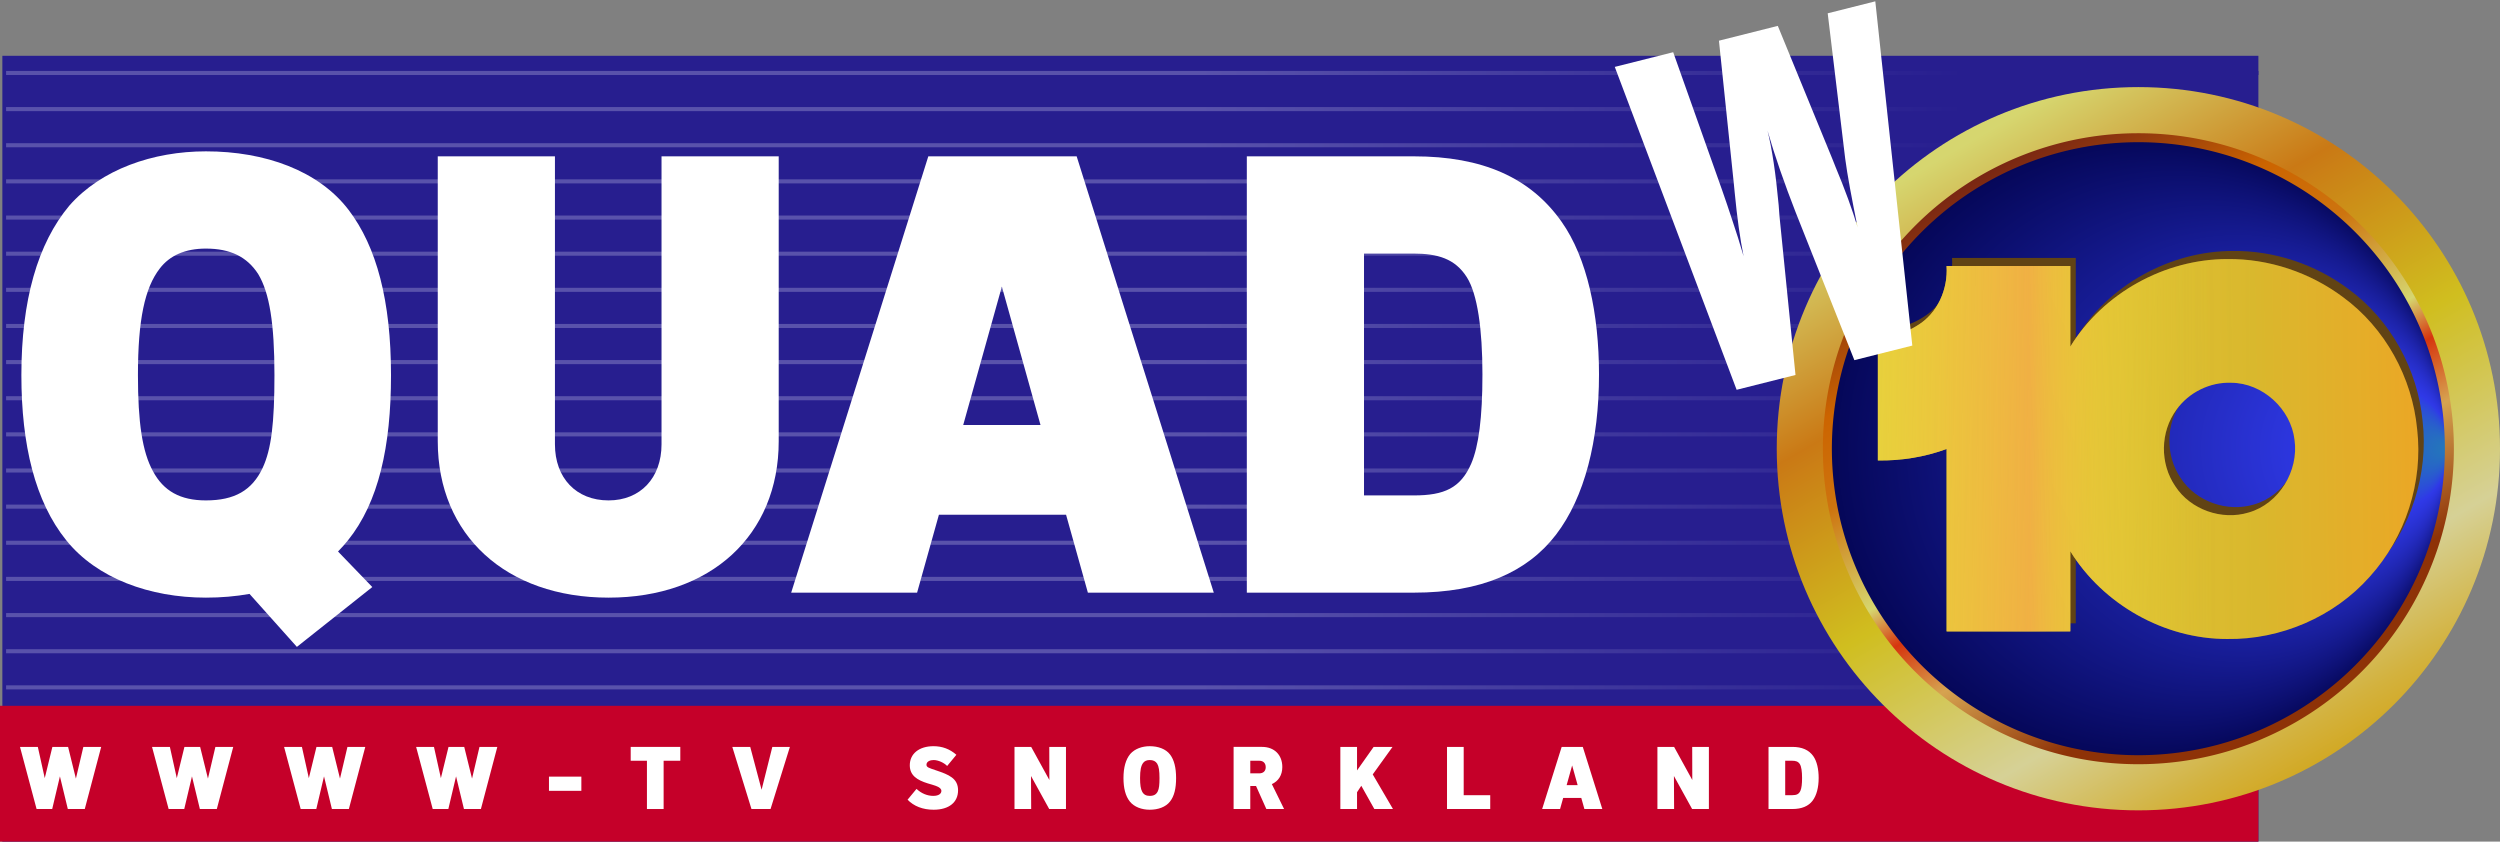 <?xml version="1.0" encoding="UTF-8" standalone="no"?>
<!-- Created with Inkscape (http://www.inkscape.org/) -->

<svg
   xmlns:dc="http://purl.org/dc/elements/1.1/"
   xmlns:cc="http://creativecommons.org/ns#"
   xmlns:rdf="http://www.w3.org/1999/02/22-rdf-syntax-ns#"
   xmlns:svg="http://www.w3.org/2000/svg"
   xmlns="http://www.w3.org/2000/svg"
   xmlns:xlink="http://www.w3.org/1999/xlink"
   xmlns:sodipodi="http://sodipodi.sourceforge.net/DTD/sodipodi-0.dtd"
   xmlns:inkscape="http://www.inkscape.org/namespaces/inkscape"
   width="453.573mm"
   height="152.697mm"
   viewBox="0 0 453.573 152.697"
   version="1.1"
   id="svg8"
   inkscape:version="0.92.5 (2060ec1f9f, 2020-04-08)"
   sodipodi:docname="QuadW10.svg">
  <rect x="0" y="0" width="453.573" height="152.697" fill="#808080" stroke="none"/>
  <defs
     id="defs2">
    <style
       type="text/css"
       id="style3156">
   
    .fil0 {fill:#140F10;fill-rule:nonzero}
   
  </style>
    <style
       id="style3156-1"
       type="text/css">
   
    .fil0 {fill:#140F10;fill-rule:nonzero}
   
  </style>
    <style
       id="style3156-8"
       type="text/css">
   
    .fil0 {fill:#140F10;fill-rule:nonzero}
   
  </style>
    <style
       id="style812">.cls-1{fill:#0751a3;}.cls-2{fill:#be1e2d;}.cls-3{fill:#fff;}</style>
    <style
       type="text/css"
       id="style3156-2">
   
    .fil0 {fill:#140F10;fill-rule:nonzero}
   
  </style>
    <style
       type="text/css"
       id="style3156-7">
   
    .fil0 {fill:#140F10;fill-rule:nonzero}
   
  </style>
    <style
       id="style3156-1-2"
       type="text/css">
   
    .fil0 {fill:#140F10;fill-rule:nonzero}
   
  </style>
    <style
       id="style3156-6"
       type="text/css">
   
    .fil0 {fill:#140F10;fill-rule:nonzero}
   
  </style>
    <style
       id="style1800">.cls-1,.cls-29,.cls-30{isolation:isolate;}.cls-2{fill:#271e8f;}.cls-3{fill:#c50029;}.cls-10,.cls-11,.cls-12,.cls-13,.cls-14,.cls-15,.cls-16,.cls-17,.cls-18,.cls-19,.cls-20,.cls-21,.cls-4,.cls-5,.cls-6,.cls-7,.cls-8,.cls-9{fill:none;stroke-width:1.39px;}.cls-4{stroke:url(#linear-gradient);}.cls-5{stroke:url(#linear-gradient-2);}.cls-6{stroke:url(#linear-gradient-3);}.cls-7{stroke:url(#linear-gradient-4);}.cls-8{stroke:url(#linear-gradient-5);}.cls-9{stroke:url(#linear-gradient-6);}.cls-10{stroke:url(#linear-gradient-7);}.cls-11{stroke:url(#linear-gradient-8);}.cls-12{stroke:url(#linear-gradient-9);}.cls-13{stroke:url(#linear-gradient-10);}.cls-14{stroke:url(#linear-gradient-11);}.cls-15{stroke:url(#linear-gradient-12);}.cls-16{stroke:url(#linear-gradient-13);}.cls-17{stroke:url(#linear-gradient-14);}.cls-18{stroke:url(#linear-gradient-15);}.cls-19{stroke:url(#linear-gradient-16);}.cls-20{stroke:url(#linear-gradient-17);}.cls-21{stroke:url(#linear-gradient-18);}.cls-22{fill:#fff;}.cls-23{mix-blend-mode:multiply;}.cls-24{fill:#5a2f0c;}.cls-25{fill:url(#linear-gradient-19);}.cls-26{fill:url(#radial-gradient);}.cls-27{fill:url(#linear-gradient-20);}.cls-28{fill:#614314;}.cls-29{opacity:0.31;}.cls-30{opacity:0.18;}.cls-31,.cls-32{fill:#785b0c;}.cls-31{stroke:#000;stroke-miterlimit:1;stroke-width:7px;}.cls-33{fill:url(#New_Gradient_Swatch_1);}.cls-34{fill:url(#New_Gradient_Swatch_1-2);}.cls-35{fill:url(#linear-gradient-21);}.cls-36{fill:url(#linear-gradient-22);}</style>
    <linearGradient
       gradientUnits="userSpaceOnUse"
       y2="5.86"
       x2="606.06"
       y1="5.86"
       x1="69.43"
       id="linear-gradient">
      <stop
         id="stop1802"
         stop-color="#5952ab"
         offset="0.53" />
      <stop
         id="stop1804"
         stop-color="#271e8f"
         offset="0.87" />
    </linearGradient>
    <linearGradient
       gradientUnits="userSpaceOnUse"
       y2="19.33"
       x2="57.18"
       y1="245.86"
       x1="187.97"
       id="linear-gradient-19"
       gradientTransform="matrix(0.531,0,0,0.531,322.353,10.126)">
      <stop
         id="stop1824"
         stop-color="#d2a51a"
         offset="0" />
      <stop
         id="stop1826"
         stop-color="#d3b23e"
         offset="0.07" />
      <stop
         id="stop1828"
         stop-color="#d6d196"
         offset="0.21" />
      <stop
         id="stop1830"
         stop-color="#d0be1f"
         offset="0.46" />
      <stop
         id="stop1832"
         stop-color="#ca7915"
         offset="0.71" />
      <stop
         id="stop1834"
         stop-color="#d6d66f"
         offset="0.95" />
    </linearGradient>
    <radialGradient
       gradientUnits="userSpaceOnUse"
       r="107.35"
       fy="134.147"
       fx="229.752"
       cy="134.15"
       cx="123.47"
       id="radial-gradient"
       gradientTransform="matrix(0.531,0,0,0.531,322.353,10.126)">
      <stop
         id="stop1837"
         stop-color="#2478b9"
         offset="0" />
      <stop
         id="stop1839"
         stop-color="#2f39e7"
         offset="0.2" />
      <stop
         id="stop1841"
         stop-color="#06085c"
         offset="0.97" />
      <stop
         id="stop1843"
         stop-color="#040656"
         offset="1" />
    </radialGradient>
    <linearGradient
       gradientUnits="userSpaceOnUse"
       y2="227.45"
       x2="177.34"
       y1="40.84"
       x1="69.6"
       id="linear-gradient-20"
       gradientTransform="matrix(0.531,0,0,0.531,322.353,10.126)">
      <stop
         id="stop1846"
         stop-color="#792613"
         offset="0" />
      <stop
         id="stop1848"
         stop-color="#9d410b"
         offset="0.1" />
      <stop
         id="stop1850"
         stop-color="#cc6400"
         offset="0.21" />
      <stop
         id="stop1852"
         stop-color="#cd740f"
         offset="0.34" />
      <stop
         id="stop1854"
         stop-color="#d6d66f"
         offset="0.51" />
      <stop
         id="stop1856"
         stop-color="#d6350e"
         offset="0.58" />
      <stop
         id="stop1858"
         stop-color="#d6a350"
         offset="0.68" />
      <stop
         id="stop1860"
         stop-color="#8e3207"
         offset="0.86" />
    </linearGradient>
    <linearGradient
       gradientUnits="userSpaceOnUse"
       y2="143.38"
       x2="195.46"
       y1="143.38"
       x1="55.77"
       id="New_Gradient_Swatch_1">
      <stop
         id="stop1863"
         stop-color="#ded643"
         offset="0" />
      <stop
         id="stop1865"
         stop-color="#d5b22c"
         offset="0.62" />
      <stop
         id="stop1867"
         stop-color="#f6921e"
         offset="1" />
    </linearGradient>
    <linearGradient
       gradientUnits="userSpaceOnUse"
       y2="56.78"
       x2="125.61"
       y1="230.58"
       x1="125.61"
       id="linear-gradient-21">
      <stop
         id="stop1871"
         stop-opacity="0.22"
         stop-color="#f6e134"
         offset="0" />
      <stop
         id="stop1873"
         stop-color="#f0b044"
         offset="0.5" />
      <stop
         id="stop1875"
         stop-opacity="0.8"
         stop-color="#f1bb40"
         offset="0.55" />
      <stop
         id="stop1877"
         stop-opacity="0.62"
         stop-color="#f3c53d"
         offset="0.6" />
      <stop
         id="stop1879"
         stop-opacity="0.47"
         stop-color="#f4ce3a"
         offset="0.65" />
      <stop
         id="stop1881"
         stop-opacity="0.35"
         stop-color="#f5d538"
         offset="0.71" />
      <stop
         id="stop1883"
         stop-opacity="0.25"
         stop-color="#f5da36"
         offset="0.77" />
      <stop
         id="stop1885"
         stop-opacity="0.18"
         stop-color="#f6de35"
         offset="0.83" />
      <stop
         id="stop1887"
         stop-opacity="0.14"
         stop-color="#f6e034"
         offset="0.9" />
      <stop
         id="stop1889"
         stop-opacity="0.13"
         stop-color="#f6e134"
         offset="1" />
    </linearGradient>
    <linearGradient
       inkscape:collect="always"
       xlink:href="#linear-gradient"
       id="linearGradient2128"
       gradientUnits="userSpaceOnUse"
       x1="69.43"
       y1="5.86"
       x2="606.06"
       y2="5.86"
       gradientTransform="matrix(0.761,0,0,0.531,-51.765,10.126)" />
    <linearGradient
       inkscape:collect="always"
       xlink:href="#New_Gradient_Swatch_1"
       id="linearGradient1019"
       gradientUnits="userSpaceOnUse"
       x1="1147.903"
       y1="1133.748"
       x2="2071.629"
       y2="1120.097" />
    <linearGradient
       inkscape:collect="always"
       xlink:href="#linear-gradient-21"
       id="linearGradient1023"
       gradientUnits="userSpaceOnUse"
       x1="1147.903"
       y1="1133.748"
       x2="1723.279"
       y2="1130.664" />
  </defs>
  <sodipodi:namedview
     id="base"
     pagecolor="#cccccc"
     bordercolor="#ffffff"
     borderopacity="1"
     inkscape:pageopacity="0"
     inkscape:pageshadow="2"
     inkscape:zoom="0.49497475"
     inkscape:cx="2064.9205"
     inkscape:cy="-144.21227"
     inkscape:document-units="mm"
     inkscape:current-layer="svg8"
     showgrid="false"
     inkscape:window-width="1366"
     inkscape:window-height="703"
     inkscape:window-x="0"
     inkscape:window-y="0"
     inkscape:window-maximized="1"
     inkscape:snap-text-baseline="true"
     inkscape:snap-page="true"
     showguides="false"
     inkscape:pagecheckerboard="0" />
  <style
     type="text/css"
     id="style2788">
	.st0{fill:none;}
	.st1{fill:#FFFFFF;}
</style>
  <style
     type="text/css"
     id="style847">
	.st0{fill:none;}
</style>
  <style
     id="style3151">
		tspan { white-space:pre }
		.shp0 { fill: #000000 } 
	</style>
  <style
     id="style833"
     type="text/css">
	.st0{fill:url(#SVGID_1_);}
	.st1{fill:url(#SVGID_2_);}
	.st2{fill:#FDFDFD;}
	.st3{fill:url(#SVGID_3_);}
	.st4{fill:url(#SVGID_4_);}
	.st5{fill:#E47D25;}
	.st6{fill:#A72223;}
	.st7{fill:#6D3C7F;}
	.st8{fill:#3A51A3;}
	.st9{fill:#319D47;}
	.st10{fill:#F9B91B;}
</style>
  <style
     id="style833-7"
     type="text/css">
	.st0{fill:url(#SVGID_1_);}
	.st1{fill:url(#SVGID_2_);}
	.st2{fill:#FDFDFD;}
	.st3{fill:url(#SVGID_3_);}
	.st4{fill:url(#SVGID_4_);}
	.st5{fill:#E47D25;}
	.st6{fill:#A72223;}
	.st7{fill:#6D3C7F;}
	.st8{fill:#3A51A3;}
	.st9{fill:#319D47;}
	.st10{fill:#F9B91B;}
</style>
  <style
     id="style833-3"
     type="text/css">
	.st0{fill:url(#SVGID_1_);}
	.st1{fill:url(#SVGID_2_);}
	.st2{fill:#FDFDFD;}
	.st3{fill:url(#SVGID_3_);}
	.st4{fill:url(#SVGID_4_);}
	.st5{fill:#E47D25;}
	.st6{fill:#A72223;}
	.st7{fill:#6D3C7F;}
	.st8{fill:#3A51A3;}
	.st9{fill:#319D47;}
	.st10{fill:#F9B91B;}
</style>
  <style
     id="style833-2"
     type="text/css">
	.st0{fill:url(#SVGID_1_);}
	.st1{fill:url(#SVGID_2_);}
	.st2{fill:#FDFDFD;}
	.st3{fill:url(#SVGID_3_);}
	.st4{fill:url(#SVGID_4_);}
	.st5{fill:#E47D25;}
	.st6{fill:#A72223;}
	.st7{fill:#6D3C7F;}
	.st8{fill:#3A51A3;}
	.st9{fill:#319D47;}
	.st10{fill:#F9B91B;}
</style>
  <style
     id="style833-1"
     type="text/css">
	.st0{fill:url(#SVGID_1_);}
	.st1{fill:url(#SVGID_2_);}
	.st2{fill:#FDFDFD;}
	.st3{fill:url(#SVGID_3_);}
	.st4{fill:url(#SVGID_4_);}
	.st5{fill:#E47D25;}
	.st6{fill:#A72223;}
	.st7{fill:#6D3C7F;}
	.st8{fill:#3A51A3;}
	.st9{fill:#319D47;}
	.st10{fill:#F9B91B;}
</style>
  <style
     id="style833-5"
     type="text/css">
	.st0{fill:url(#SVGID_1_);}
	.st1{fill:url(#SVGID_2_);}
	.st2{fill:#FDFDFD;}
	.st3{fill:url(#SVGID_3_);}
	.st4{fill:url(#SVGID_4_);}
	.st5{fill:#E47D25;}
	.st6{fill:#A72223;}
	.st7{fill:#6D3C7F;}
	.st8{fill:#3A51A3;}
	.st9{fill:#319D47;}
	.st10{fill:#F9B91B;}
</style>
  <style
     id="style837" />
  <style
     id="style837-6" />
  <path
     style="isolation:isolate;fill:#271e8f;stroke:none;stroke-width:0.636"
     d="M 0.426,10.126 H 409.737 V 152.691 H 0.426 Z"
     id="rect1897"
     inkscape:connector-curvature="0" />
  <path
     style="isolation:isolate;fill:#c50029;stroke:none;stroke-width:0.636"
     d="m 0,128.056 h 409.737 v 24.64 H 0 Z"
     id="rect1899"
     inkscape:connector-curvature="0" />
  <path
     style="color:#000000;font-style:normal;font-variant:normal;font-weight:normal;font-stretch:normal;font-size:medium;line-height:normal;font-family:sans-serif;font-variant-ligatures:normal;font-variant-position:normal;font-variant-caps:normal;font-variant-numeric:normal;font-variant-alternates:normal;font-feature-settings:normal;text-indent:0;text-align:start;text-decoration:none;text-decoration-line:none;text-decoration-style:solid;text-decoration-color:#000000;letter-spacing:normal;word-spacing:normal;text-transform:none;writing-mode:lr-tb;direction:ltr;text-orientation:mixed;dominant-baseline:auto;baseline-shift:baseline;text-anchor:start;white-space:normal;shape-padding:0;clip-rule:nonzero;display:inline;overflow:visible;visibility:visible;opacity:1;isolation:auto;mix-blend-mode:normal;color-interpolation:sRGB;color-interpolation-filters:linearRGB;solid-color:#000000;solid-opacity:1;vector-effect:none;fill:url(#linearGradient2128);fill-opacity:1;fill-rule:nonzero;stroke:none;stroke-width:0.884px;stroke-linecap:butt;stroke-linejoin:miter;stroke-miterlimit:4;stroke-dasharray:none;stroke-dashoffset:0;stroke-opacity:1;color-rendering:auto;image-rendering:auto;shape-rendering:auto;text-rendering:auto;enable-background:accumulate"
     d="m 1.104,12.87 v 0.739 H 409.737 v -0.739 z m 0,6.558 v 0.738 H 409.737 v -0.738 z m 0,6.557 v 0.738 H 409.737 v -0.738 z m 0,6.557 v 0.738 H 409.737 V 32.543 Z m 0,6.557 v 0.738 H 409.737 v -0.738 z m 0,6.557 v 0.739 H 409.737 v -0.739 z m 0,6.557 v 0.739 H 409.737 v -0.739 z m 0,6.557 v 0.739 H 409.737 V 58.772 Z m 0,6.557 v 0.739 H 409.737 v -0.739 z m 0,6.557 V 72.625 H 409.737 v -0.739 z m 0,6.552 v 0.739 H 409.737 v -0.739 z m 0,6.557 v 0.739 H 409.737 v -0.739 z m 0,6.557 V 92.291 H 409.737 v -0.739 z m 0,6.557 v 0.739 H 409.737 v -0.739 z m 0,6.557 v 0.739 H 409.737 v -0.739 z m 0,6.559 v 0.738 H 409.737 v -0.738 z m 0,6.557 v 0.738 H 409.737 v -0.738 z m 0,6.557 v 0.738 H 409.737 v -0.738 z"
     id="line1901"
     inkscape:connector-curvature="0" />
  <g
     id="g1960"
     class="cls-23"
     style="isolation:isolate;mix-blend-mode:multiply;stroke:none"
     transform="matrix(0.531,0,0,0.531,322.353,10.126)">
    <ellipse
       id="ellipse1958"
       ry="115.75"
       rx="116.54"
       cy="140.33"
       cx="123.47"
       class="cls-24"
       style="fill:#5a2f0c;stroke:none" />
  </g>
  <circle
     id="circle1962"
     r="65.61"
     cy="81.411"
     cx="387.963"
     class="cls-25"
     style="isolation:isolate;fill:url(#linear-gradient-19);stroke:none;stroke-width:0.531" />
  <circle
     id="circle1964"
     r="57.044"
     cy="81.411"
     cx="387.963"
     class="cls-26"
     style="isolation:isolate;fill:url(#radial-gradient);stroke:none;stroke-width:0.531" />
  <path
     id="path1966"
     d="M 387.963,24.171 A 57.241,57.241 0 1 0 445.204,81.411 57.241,57.241 0 0 0 387.963,24.171 Z m 0,112.845 a 55.609,55.609 0 1 1 55.609,-55.604 55.604,55.604 0 0 1 -55.609,55.604 z"
     class="cls-27"
     inkscape:connector-curvature="0"
     style="isolation:isolate;fill:url(#linear-gradient-20);stroke:none;stroke-width:0.531" />
  <g
     transform="matrix(0.143,0,0,0.143,161.652,-227.904)"
     id="layer1"
     inkscape:label="Layer 1"
     style="opacity:0.31;fill:#000000;stroke:none">
    <g
       inkscape:label="Layer 1"
       id="layer1-2"
       transform="translate(9.117,1105.283)"
       style="fill:#000000;stroke:none">
      <path
         d="M 441.402,0 C 343.33,0 268.038,58.929 235.182,123.914 V 8.852 H 87.246 C 87.246,73.538 33.452,98.273 0,98.273 V 246.562 c 30.786,0 60.234,-5.875 87.246,-16.621 V 463.41 H 235.182 V 348.98 c 27.567,55.395 99.548,124.031 205.627,124.031 136.04,0 235.736,-110.284 235.736,-233.996 C 676.545,91.734 558.956,0 441.402,0 Z m 0.789,147.977 c 47.289,0 87.127,39.08 87.127,88.273 0,45.147 -35.279,88.707 -87.047,88.707 -51.482,0 -88.471,-42.23 -88.471,-88.549 0,-43.836 33.76,-88.432 88.391,-88.432 z"
         style="fill:#000000;stroke:none;stroke-width:1.264"
         id="path3043"
         inkscape:connector-curvature="0"
         transform="translate(1247.446,821.598)" />
    </g>
  </g>
  <g
     style="opacity:0.31;fill:#614314;fill-opacity:1;stroke:none"
     inkscape:label="Layer 1"
     id="g999"
     transform="matrix(0.143,0,0,0.143,161.652,-227.904)">
    <g
       style="fill:#614314;fill-opacity:1;stroke:none"
       transform="translate(9.117,1105.283)"
       id="g997"
       inkscape:label="Layer 1">
      <path
         style="fill:#614314;fill-opacity:1;stroke:none;stroke-width:1.264"
         d="m 1686.533,817.105 c -79.578,-0.045 -157.788,43.217 -199.4,111.164 0,-34.108 0,-68.216 0,-102.324 -52.333,0 -104.665,0 -156.998,0 1.981,29.192 -11.333,60.131 -37.049,75.482 -14.832,9.5 -32.514,14.562 -50.145,13.959 0,52.428 0,104.857 0,157.285 29.642,0.455 59.404,-4.354 87.246,-14.594 0,77.145 0,154.289 0,231.434 52.315,0 104.63,0 156.945,0 0,-33.9 0,-67.799 0,-101.699 41.746,67.569 119.344,111.469 198.904,111.348 67.9,1.026 135.821,-28.073 180.951,-79.011 45.331,-50.075 67.905,-119.811 60.198,-186.956 -6.215,-65.77 -40.633,-128.657 -94.113,-167.791 -41.922,-31.322 -94.145,-48.864 -146.539,-48.297 z m 4.748,156.967 c 39.722,0.198 75.732,33.13 80.325,72.458 5.561,39.262 -19.661,81.2 -58.27,92.175 -33.959,10.369 -73.748,-3.588 -93.059,-33.387 -19.751,-28.802 -19.156,-68.866 1.479,-97.053 15.713,-21.994 42.593,-35.259 69.525,-34.193 z"
         id="path995"
         inkscape:connector-curvature="0" />
    </g>
  </g>
  <g
     transform="matrix(0.143,0,0,0.143,162.643,-229.37)"
     id="g1009"
     inkscape:label="Layer 1"
     style="opacity:1;fill:#614314;fill-opacity:1;stroke:none">
    <g
       inkscape:label="Layer 1"
       id="g1007"
       transform="translate(9.117,1105.283)"
       style="fill:#614314;fill-opacity:1;stroke:none">
      <path
         inkscape:connector-curvature="0"
         id="path1005"
         d="m 1686.533,817.105 c -79.578,-0.045 -157.788,43.217 -199.4,111.164 0,-34.108 0,-68.216 0,-102.324 -52.333,0 -104.665,0 -156.998,0 1.981,29.192 -11.333,60.131 -37.049,75.482 -14.832,9.5 -32.514,14.562 -50.145,13.959 0,52.428 0,104.857 0,157.285 29.642,0.455 59.404,-4.354 87.246,-14.594 0,77.145 0,154.289 0,231.434 52.315,0 104.63,0 156.945,0 0,-33.9 0,-67.799 0,-101.699 41.746,67.569 119.344,111.469 198.904,111.348 67.9,1.026 135.821,-28.073 180.951,-79.011 45.331,-50.075 67.905,-119.811 60.198,-186.956 -6.215,-65.77 -40.633,-128.657 -94.113,-167.791 -41.922,-31.322 -94.145,-48.864 -146.539,-48.297 z m 4.748,156.967 c 39.722,0.198 75.732,33.13 80.325,72.458 5.561,39.262 -19.661,81.2 -58.27,92.175 -33.959,10.369 -73.748,-3.588 -93.059,-33.387 -19.751,-28.802 -19.156,-68.866 1.479,-97.053 15.713,-21.994 42.593,-35.259 69.525,-34.193 z"
         style="fill:#614314;fill-opacity:1;stroke:none;stroke-width:1.264" />
    </g>
  </g>
  <g
     style="opacity:1;fill:#614314;fill-opacity:1;stroke:none"
     inkscape:label="Layer 1"
     id="g1015"
     transform="matrix(0.143,0,0,0.143,161.652,-227.904)">
    <g
       style="fill:#614314;fill-opacity:1;stroke:none"
       transform="translate(9.117,1105.283)"
       id="g1013"
       inkscape:label="Layer 1">
      <path
         style="fill:url(#linearGradient1019);fill-opacity:1;stroke:none;stroke-width:1.264"
         d="m 1686.533,817.105 c -79.578,-0.045 -157.788,43.217 -199.4,111.164 0,-34.108 0,-68.216 0,-102.324 -52.333,0 -104.665,0 -156.998,0 1.981,29.192 -11.333,60.131 -37.049,75.482 -14.832,9.5 -32.514,14.562 -50.145,13.959 0,52.428 0,104.857 0,157.285 29.642,0.455 59.404,-4.354 87.246,-14.594 0,77.145 0,154.289 0,231.434 52.315,0 104.63,0 156.945,0 0,-33.9 0,-67.799 0,-101.699 41.746,67.569 119.344,111.469 198.904,111.348 67.9,1.026 135.821,-28.073 180.951,-79.011 45.331,-50.075 67.905,-119.811 60.198,-186.956 -6.215,-65.77 -40.633,-128.657 -94.113,-167.791 -41.922,-31.322 -94.145,-48.864 -146.539,-48.297 z m 4.748,156.967 c 39.722,0.198 75.732,33.13 80.325,72.458 5.561,39.262 -19.661,81.2 -58.27,92.175 -33.959,10.369 -73.748,-3.588 -93.059,-33.387 -19.751,-28.802 -19.156,-68.866 1.479,-97.053 15.713,-21.994 42.593,-35.259 69.525,-34.193 z"
         id="path1011"
         inkscape:connector-curvature="0" />
      <path
         inkscape:connector-curvature="0"
         id="path1021"
         d="m 1686.533,817.105 c -79.578,-0.045 -157.788,43.217 -199.4,111.164 0,-34.108 0,-68.216 0,-102.324 -52.333,0 -104.665,0 -156.998,0 1.981,29.192 -11.333,60.131 -37.049,75.482 -14.832,9.5 -32.514,14.562 -50.145,13.959 0,52.428 0,104.857 0,157.285 29.642,0.455 59.404,-4.354 87.246,-14.594 0,77.145 0,154.289 0,231.434 52.315,0 104.63,0 156.945,0 0,-33.9 0,-67.799 0,-101.699 41.746,67.569 119.344,111.469 198.904,111.348 67.9,1.026 135.821,-28.073 180.951,-79.011 45.331,-50.075 67.905,-119.811 60.198,-186.956 -6.215,-65.77 -40.633,-128.657 -94.113,-167.791 -41.922,-31.322 -94.145,-48.864 -146.539,-48.297 z m 4.748,156.967 c 39.722,0.198 75.732,33.13 80.325,72.458 5.561,39.262 -19.661,81.2 -58.27,92.175 -33.959,10.369 -73.748,-3.588 -93.059,-33.387 -19.751,-28.802 -19.156,-68.866 1.479,-97.053 15.713,-21.994 42.593,-35.259 69.525,-34.193 z"
         style="fill:url(#linearGradient1023);fill-opacity:1;stroke:none;stroke-width:1.264" />
    </g>
  </g>
  <g
     aria-label="QUAD"
     transform="matrix(0.589,0,0,0.589,-121.471,400.564)"
     style="font-style:normal;font-variant:normal;font-weight:bold;font-stretch:normal;font-size:40px;line-height:1.25;font-family:'Arthouse Owned';-inkscape-font-specification:'Arthouse Owned, Bold';font-variant-ligatures:normal;font-variant-caps:normal;font-variant-numeric:normal;font-feature-settings:normal;text-align:start;letter-spacing:-4.18px;word-spacing:0px;writing-mode:lr-tb;text-anchor:start;fill:#ffffff;fill-opacity:1;stroke:none"
     id="flowRoot1025">
    <path
       d="m 313.427,-513.647 c 9.408,-11.712 13.248,-28.8 13.248,-50.88 0,-22.848 -4.416,-39.552 -13.056,-50.88 -9.216,-12.096 -25.728,-18.048 -43.968,-18.048 -16.32,0 -32.256,5.568 -42.048,16.704 -9.792,11.712 -14.784,29.184 -14.784,52.224 0,21.504 4.224,38.976 13.824,50.88 9.408,11.712 25.728,17.664 43.008,17.664 4.608,0 9.216,-0.384 13.44,-1.152 l 14.592,16.32 23.232,-18.432 -10.56,-10.944 c 1.152,-1.152 2.112,-2.304 3.072,-3.456 z m -60.096,-21.312 c -3.264,-5.952 -4.608,-14.976 -4.608,-29.568 0,-17.088 2.112,-26.88 6.72,-32.832 3.072,-4.032 7.872,-6.144 14.208,-6.144 7.488,0 12.672,2.496 16.128,7.872 3.456,5.76 4.992,15.168 4.992,31.104 0,14.784 -0.96,22.848 -3.648,28.608 -3.264,6.912 -8.64,9.984 -17.472,9.984 -7.872,0 -13.056,-2.88 -16.32,-9.024 z"
       style="font-style:normal;font-variant:normal;font-weight:bold;font-stretch:normal;font-size:192px;font-family:'Arthouse Owned Black';-inkscape-font-specification:'Arthouse Owned Black, Bold';letter-spacing:0px;fill:#ffffff;stroke:none"
       id="path1050"
       inkscape:connector-curvature="0" />
    <path
       d="m 393.683,-495.983 c 31.488,0 52.416,-19.2 52.416,-48.192 v -87.744 h -36.096 v 88.704 c 0,10.368 -6.528,17.28 -16.32,17.28 -9.984,0 -16.512,-6.912 -16.512,-17.28 v -88.704 h -36.096 v 87.744 c 0,28.992 21.12,48.192 52.608,48.192 z"
       style="font-style:normal;font-variant:normal;font-weight:bold;font-stretch:normal;font-size:192px;font-family:'Arthouse Owned Black';-inkscape-font-specification:'Arthouse Owned Black, Bold';letter-spacing:0px;fill:#ffffff;stroke:none"
       id="path1052"
       inkscape:connector-curvature="0" />
    <path
       d="m 541.331,-497.519 h 38.784 l -42.24,-134.4 h -45.696 l -42.24,134.4 h 38.784 l 6.72,-24 h 39.168 z m -38.4,-51.648 11.904,-42.624 11.904,42.624 z"
       style="font-style:normal;font-variant:normal;font-weight:bold;font-stretch:normal;font-size:192px;font-family:'Arthouse Owned Black';-inkscape-font-specification:'Arthouse Owned Black, Bold';letter-spacing:0px;fill:#ffffff;stroke:none"
       id="path1054"
       inkscape:connector-curvature="0" />
    <path
       d="m 590.291,-497.519 h 51.456 c 20.736,0 34.944,-6.336 43.776,-17.856 8.832,-11.52 13.248,-28.992 13.248,-49.344 0,-18.624 -3.648,-35.904 -11.52,-47.04 -9.6,-13.632 -24.384,-20.16 -45.504,-20.16 h -51.456 z m 36.096,-29.952 v -74.496 h 15.168 c 7.488,0 12.864,1.536 16.512,7.296 3.264,5.184 4.8,15.936 4.8,29.952 0,13.248 -1.152,22.08 -3.456,27.456 -3.264,7.488 -8.256,9.792 -17.664,9.792 z"
       style="font-style:normal;font-variant:normal;font-weight:bold;font-stretch:normal;font-size:192px;font-family:'Arthouse Owned Black';-inkscape-font-specification:'Arthouse Owned Black, Bold';letter-spacing:0px;fill:#ffffff;stroke:none"
       id="path1056"
       inkscape:connector-curvature="0" />
  </g>
  <g
     aria-label="WWWW-TV SNORKLAND"
     transform="matrix(0.161,0,0,0.161,-29.803,240.933)"
     style="font-style:normal;font-variant:normal;font-weight:bold;font-stretch:normal;font-size:40px;line-height:1.25;font-family:'Arthouse Owned';-inkscape-font-specification:'Arthouse Owned, Bold';font-variant-ligatures:normal;font-variant-caps:normal;font-variant-numeric:normal;font-feature-settings:normal;text-align:start;letter-spacing:26.8px;word-spacing:0px;writing-mode:lr-tb;text-anchor:start;fill:#ffffff;fill-opacity:1;stroke:none"
     id="flowRoot1047">
    <path
       d="m 279.043,-654.801 -8.4,35.7 -8.8,-35.7 h -17.7 l -8.6,35.2 -7.8,-35.2 h -20.1 l 18.7,70 h 17.6 l 8.7,-36.8 8.9,36.8 h 19.1 l 18.5,-70 z"
       style="font-style:normal;font-variant:normal;font-weight:bold;font-stretch:normal;font-size:100px;font-family:'Arthouse Owned Black';-inkscape-font-specification:'Arthouse Owned Black, Bold';letter-spacing:56.8px;fill:#ffffff;stroke:none"
       id="path1066"
       inkscape:connector-curvature="0" />
    <path
       d="m 427.843,-654.801 -8.4,35.7 -8.8,-35.7 h -17.7 l -8.6,35.2 -7.8,-35.2 h -20.1 l 18.7,70 h 17.6 l 8.7,-36.8 8.9,36.8 h 19.1 l 18.5,-70 z"
       style="font-style:normal;font-variant:normal;font-weight:bold;font-stretch:normal;font-size:100px;font-family:'Arthouse Owned Black';-inkscape-font-specification:'Arthouse Owned Black, Bold';letter-spacing:56.8px;fill:#ffffff;stroke:none"
       id="path1068"
       inkscape:connector-curvature="0" />
    <path
       d="m 576.643,-654.801 -8.4,35.7 -8.8,-35.7 h -17.7 l -8.6,35.2 -7.8,-35.2 h -20.1 l 18.7,70 h 17.6 l 8.7,-36.8 8.9,36.8 h 19.1 l 18.5,-70 z"
       style="font-style:normal;font-variant:normal;font-weight:bold;font-stretch:normal;font-size:100px;font-family:'Arthouse Owned Black';-inkscape-font-specification:'Arthouse Owned Black, Bold';letter-spacing:56.8px;fill:#ffffff;stroke:none"
       id="path1070"
       inkscape:connector-curvature="0" />
    <path
       d="m 725.443,-654.801 -8.4,35.7 -8.8,-35.7 h -17.7 l -8.6,35.2 -7.8,-35.2 h -20.1 l 18.7,70 h 17.6 l 8.7,-36.8 8.9,36.8 h 19.1 l 18.5,-70 z"
       style="font-style:normal;font-variant:normal;font-weight:bold;font-stretch:normal;font-size:100px;font-family:'Arthouse Owned Black';-inkscape-font-specification:'Arthouse Owned Black, Bold';letter-spacing:56.8px;fill:#ffffff;stroke:none"
       id="path1072"
       inkscape:connector-curvature="0" />
    <path
       d="m 803.742,-605.301 h 36.5 v -16 h -36.5 z"
       style="font-style:normal;font-variant:normal;font-weight:bold;font-stretch:normal;font-size:100px;font-family:'Arthouse Owned Black';-inkscape-font-specification:'Arthouse Owned Black, Bold';letter-spacing:56.8px;fill:#ffffff;stroke:none"
       id="path1074"
       inkscape:connector-curvature="0" />
    <path
       d="m 951.742,-654.801 h -55.9 v 15.6 h 18.3 v 54.4 h 18.8 v -54.4 h 18.8 z"
       style="font-style:normal;font-variant:normal;font-weight:bold;font-stretch:normal;font-size:100px;font-family:'Arthouse Owned Black';-inkscape-font-specification:'Arthouse Owned Black, Bold';letter-spacing:56.8px;fill:#ffffff;stroke:none"
       id="path1076"
       inkscape:connector-curvature="0" />
    <path
       d="m 1055.442,-654.801 -12.1,48.3 -12.8,-48.3 h -20.2 l 21.6,70 h 21.5 l 21.8,-70 z"
       style="font-style:normal;font-variant:normal;font-weight:bold;font-stretch:normal;font-size:100px;font-family:'Arthouse Owned Black';-inkscape-font-specification:'Arthouse Owned Black, Bold';letter-spacing:56.8px;fill:#ffffff;stroke:none"
       id="path1078"
       inkscape:connector-curvature="0" />
    <path
       d="m 1237.142,-584.001 c 17.7,0 27.6,-8.6 27.6,-21.9 0,-13.4 -10.3,-17.6 -24.6,-22.4 -8.3,-2.8 -11,-3.5 -11,-6.4 0,-3.7 4.2,-5.3 8,-5.3 5.4,0 12,3.2 15.3,6.7 l 10.4,-12.6 c -7.4,-6.5 -15.9,-9.7 -25.8,-9.7 -16.2,0 -26.7,8.5 -26.7,21.5 0,11.5 8.3,16.7 20.2,20.4 7.1,2.2 15.4,3.8 15.4,8.5 0,2.9 -2.7,5.6 -9.2,5.6 -6.5,0 -13.4,-2.7 -18.8,-7.9 l -10.1,12.2 c 7,7.3 17.2,11.3 29.3,11.3 z"
       style="font-style:normal;font-variant:normal;font-weight:bold;font-stretch:normal;font-size:100px;font-family:'Arthouse Owned Black';-inkscape-font-specification:'Arthouse Owned Black, Bold';letter-spacing:56.8px;fill:#ffffff;stroke:none"
       id="path1080"
       inkscape:connector-curvature="0" />
    <path
       d="m 1367.542,-654.801 0.1,37.3 -20.5,-37.3 h -18.8 v 70 h 18.8 l -0.2,-37.2 20.5,37.2 h 18.9 v -70 z"
       style="font-style:normal;font-variant:normal;font-weight:bold;font-stretch:normal;font-size:100px;font-family:'Arthouse Owned Black';-inkscape-font-specification:'Arthouse Owned Black, Bold';letter-spacing:56.8px;fill:#ffffff;stroke:none"
       id="path1082"
       inkscape:connector-curvature="0" />
    <path
       d="m 1480.741,-584.001 c 9.4,0 18,-3 22.8,-9.2 4.9,-6.1 6.9,-15 6.9,-26.5 0,-11.9 -2.3,-20.6 -6.8,-26.5 -4.8,-6.3 -13.4,-9.4 -22.9,-9.4 -8.5,0 -16.8,2.9 -21.9,8.7 -5.1,6.1 -7.7,15.2 -7.7,27.2 0,11.2 2.2,20.3 7.2,26.5 4.9,6.1 13.4,9.2 22.4,9.2 z m 0,-15.6 c -4.1,0 -6.8,-1.5 -8.5,-4.7 -1.7,-3.1 -2.4,-7.8 -2.4,-15.4 0,-8.9 1.1,-14 3.5,-17.1 1.6,-2.1 4.1,-3.2 7.4,-3.2 3.9,0 6.6,1.3 8.4,4.1 1.8,3 2.6,7.9 2.6,16.2 0,7.7 -0.5,11.9 -1.9,14.9 -1.7,3.6 -4.5,5.2 -9.1,5.2 z"
       style="font-style:normal;font-variant:normal;font-weight:bold;font-stretch:normal;font-size:100px;font-family:'Arthouse Owned Black';-inkscape-font-specification:'Arthouse Owned Black, Bold';letter-spacing:56.8px;fill:#ffffff;stroke:none"
       id="path1084"
       inkscape:connector-curvature="0" />
    <path
       d="m 1612.141,-584.801 h 20 l -13.8,-28.1 c 7.3,-3.2 11.8,-10 11.8,-19.2 0,-13.8 -9.1,-22.7 -22.8,-22.7 h -32.1 v 70 h 18.8 v -25.9 h 6.5 z m -18.1,-54.4 h 10.2 c 4.3,0 7.2,2.6 7.2,7.3 0,4.4 -2.9,6.9 -7.2,6.9 h -10.2 z"
       style="font-style:normal;font-variant:normal;font-weight:bold;font-stretch:normal;font-size:100px;font-family:'Arthouse Owned Black';-inkscape-font-specification:'Arthouse Owned Black, Bold';letter-spacing:56.8px;fill:#ffffff;stroke:none"
       id="path1086"
       inkscape:connector-curvature="0" />
    <path
       d="m 1695.541,-584.801 h 18.8 v -18.9 l 4.8,-7.3 14.7,26.2 h 21 l -22.8,-39 22.3,-31 h -21.3 l -18.7,26.5 v -26.5 h -18.8 z"
       style="font-style:normal;font-variant:normal;font-weight:bold;font-stretch:normal;font-size:100px;font-family:'Arthouse Owned Black';-inkscape-font-specification:'Arthouse Owned Black, Bold';letter-spacing:56.8px;fill:#ffffff;stroke:none"
       id="path1088"
       inkscape:connector-curvature="0" />
    <path
       d="m 1815.741,-584.801 h 48.7 v -15.6 h -29.9 v -54.4 h -18.8 z"
       style="font-style:normal;font-variant:normal;font-weight:bold;font-stretch:normal;font-size:100px;font-family:'Arthouse Owned Black';-inkscape-font-specification:'Arthouse Owned Black, Bold';letter-spacing:56.8px;fill:#ffffff;stroke:none"
       id="path1090"
       inkscape:connector-curvature="0" />
    <path
       d="m 1970.541,-584.801 h 20.2 l -22,-70 h -23.8 l -22,70 h 20.2 l 3.5,-12.5 h 20.4 z m -20,-26.9 6.2,-22.2 6.2,22.2 z"
       style="font-style:normal;font-variant:normal;font-weight:bold;font-stretch:normal;font-size:100px;font-family:'Arthouse Owned Black';-inkscape-font-specification:'Arthouse Owned Black, Bold';letter-spacing:56.8px;fill:#ffffff;stroke:none"
       id="path1092"
       inkscape:connector-curvature="0" />
    <path
       d="m 2092.041,-654.801 0.1,37.3 -20.5,-37.3 h -18.8 v 70 h 18.8 l -0.2,-37.2 20.5,37.2 h 18.9 v -70 z"
       style="font-style:normal;font-variant:normal;font-weight:bold;font-stretch:normal;font-size:100px;font-family:'Arthouse Owned Black';-inkscape-font-specification:'Arthouse Owned Black, Bold';letter-spacing:56.8px;fill:#ffffff;stroke:none"
       id="path1094"
       inkscape:connector-curvature="0" />
    <path
       d="m 2178.041,-584.801 h 26.8 c 10.8,0 18.2,-3.3 22.8,-9.3 4.6,-6 6.9,-15.1 6.9,-25.7 0,-9.7 -1.9,-18.7 -6,-24.5 -5,-7.1 -12.7,-10.5 -23.7,-10.5 h -26.8 z m 18.8,-15.6 v -38.8 h 7.9 c 3.9,0 6.7,0.8 8.6,3.8 1.7,2.7 2.5,8.3 2.5,15.6 0,6.9 -0.6,11.5 -1.8,14.3 -1.7,3.9 -4.3,5.1 -9.2,5.1 z"
       style="font-style:normal;font-variant:normal;font-weight:bold;font-stretch:normal;font-size:100px;font-family:'Arthouse Owned Black';-inkscape-font-specification:'Arthouse Owned Black, Bold';letter-spacing:56.8px;fill:#ffffff;stroke:none"
       id="path1096"
       inkscape:connector-curvature="0" />
  </g>
  <g
     aria-label="W"
     transform="matrix(0.445,-0.112,0.112,0.445,272.382,322.119)"
     style="font-style:normal;font-variant:normal;font-weight:bold;font-stretch:normal;font-size:40px;line-height:1.25;font-family:FranklinGothicW01-ExtraCd;-inkscape-font-specification:'FranklinGothicW01-ExtraCd Bold';font-variant-ligatures:normal;font-variant-caps:normal;font-variant-numeric:normal;font-feature-settings:normal;text-align:start;letter-spacing:-4.18px;word-spacing:0px;writing-mode:lr-tb;text-anchor:start;fill:#ffffff;fill-opacity:1;stroke:none"
     id="flowRoot1039">
    <path
       d="m 208.381,-644.141 h 23.812 l 5.438,57.469 q 0.562,6.094 1.031,12.938 0.562,6.844 0.844,14.625 0.469,-10.406 2.719,-25.219 0.375,-2.531 0.562,-3.75 l 8.062,-56.062 h 24 l 8.062,56.156 q 0.094,0.938 0.469,3.562 2.156,14.344 2.625,25.312 0.375,-8.438 0.844,-15.656 0.469,-7.219 1.031,-12 l 7.312,-57.375 h 19.406 l -19.031,135.562 h -23.625 l -8.25,-62.438 q -1.125,-8.906 -1.875,-17.438 -0.75,-8.531 -1.031,-16.5 0,11.062 -2.906,29.625 -0.469,2.906 -0.75,4.312 l -9.188,62.438 h -24 z"
       style="font-style:normal;font-variant:normal;font-weight:bold;font-stretch:normal;font-size:192px;font-family:FranklinGothicW01-ExtraCd;-inkscape-font-specification:'FranklinGothicW01-ExtraCd Bold';letter-spacing:0px;fill:#ffffff;stroke:none"
       id="path1059"
       inkscape:connector-curvature="0" />
  </g>
</svg>
